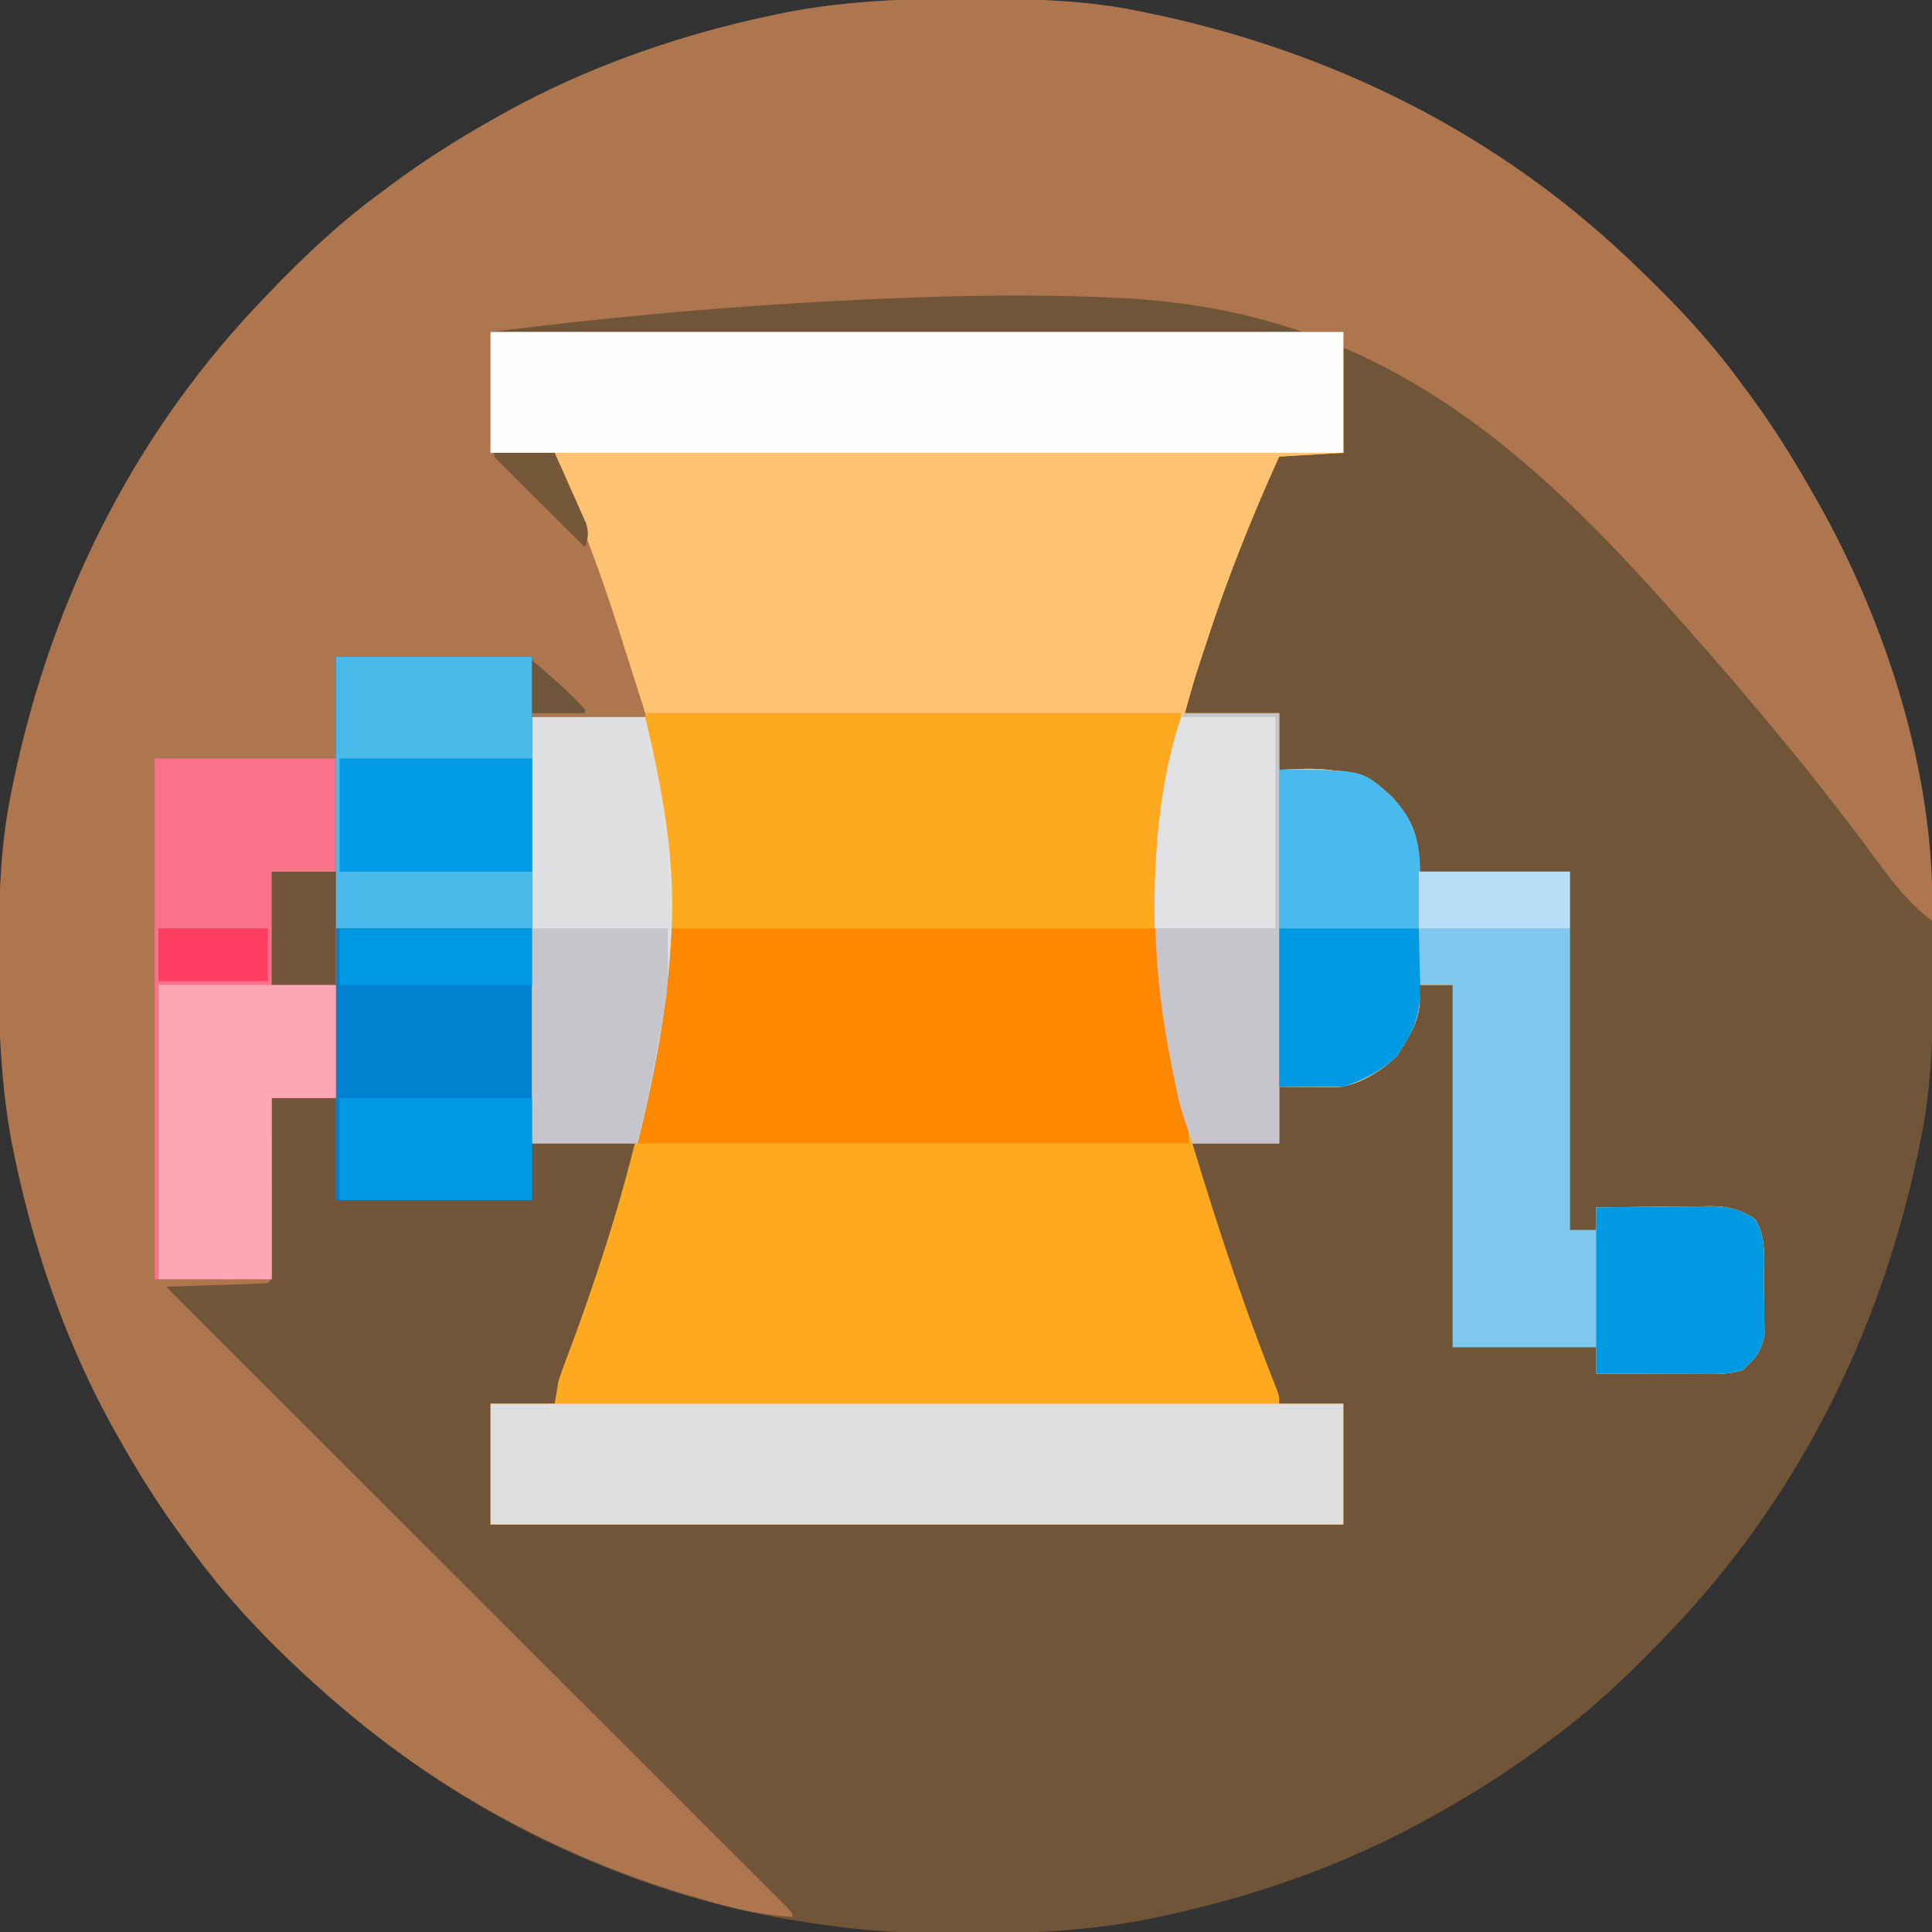 <svg xmlns="http://www.w3.org/2000/svg" width="512" height="512"><rect width="100%" height="100%" fill="#333333" stroke="none"/><path d="m255.625-.313 3.085.007c14.609.05 28.94.3 43.29 3.306l2.954.602C353.336 13.722 397.324 35.64 433 70l1.998 1.916C444.486 81.06 453.226 90.357 461 101l2.574 3.453c6.038 8.191 11.397 16.705 16.426 25.547l1.104 1.915c21.606 37.748 31.373 80.514 31.209 123.71l-.007 3.085c-.05 14.609-.3 28.94-3.306 43.29l-.602 2.954C498.278 353.336 476.36 397.324 442 433l-1.916 1.998C430.94 444.486 421.643 453.226 411 461l-3.453 2.574c-8.19 6.038-16.692 11.42-25.547 16.426l-2.143 1.219c-23.135 13.025-48.307 21.774-74.295 27.094l-2.178.446c-14.676 2.79-29.2 3.59-44.111 3.557-2.94-.003-5.878.02-8.818.045-13.373.045-26.27-1.16-39.455-3.361l-3.446-.57C164.287 500.658 123.237 480.67 90 452l-2.258-1.922C74.237 438.267 61.566 425.516 51 411l-2.57-3.45C42.39 399.36 37.006 390.857 32 382l-1.219-2.143C17.756 356.722 9.007 331.55 3.688 305.562l-.447-2.178c-2.974-15.646-3.614-31.12-3.554-47.009l.007-3.085c.05-14.609.3-28.94 3.306-43.29l.602-2.954C13.722 158.664 35.64 114.676 70 79l1.916-1.998C81.06 67.514 90.357 58.774 101 51l3.453-2.574C112.643 42.388 121.145 37.006 130 32l2.143-1.219c23.135-13.025 48.307-21.774 74.294-27.093l2.179-.447c15.646-2.974 31.12-3.614 47.009-3.554z" fill="#715539"/><path d="M130 88h226v32l-17 1c-7.07 15.595-13.336 31.233-18.688 47.5l-.792 2.407c-2.978 8.982-2.978 8.982-5.52 18.093h25v15l6.813-.25c8.773-.096 16.475 1.356 23.125 7.5C374.779 217.836 376 221.996 376 231h40v95h7v-6a1968.97 1968.97 0 0 1 15.051-.165c1.705-.015 3.41-.035 5.116-.061a774.73 774.73 0 0 1 7.372-.067c.757-.015 1.513-.03 2.292-.047 4.78-.001 8.036.683 12.169 3.34 3.229 4.843 2.41 10.474 2.426 16.141.011 2.154.06 4.305.111 6.459.01 1.38.017 2.759.022 4.138l.04 3.783c-.796 4.623-2.277 6.212-5.599 9.479-3.758 1.253-7.255 1.124-11.168 1.098l-2.408-.005a2709.12 2709.12 0 0 1-7.611-.03c-1.721-.006-3.442-.01-5.163-.014-4.216-.011-8.433-.028-12.65-.049v-7h-38v-96h-9l.25 3.5c0 6.045-2.81 10.208-5.938 15.188-4.067 4.067-10.323 8.074-16.213 8.426l-2.11-.016-2.296-.01-2.38-.026-2.417-.013c-1.965-.012-3.93-.03-5.896-.049v15h-23c6.624 21.908 13.722 43.573 22.223 64.84C339 370 339 370 339 372h17v32H130v-32h17l1-6c.597-1.843 1.244-3.67 1.934-5.48l1.202-3.223 1.302-3.485C164.965 319.4 175.326 282.724 177 246l.12-1.983c.889-15.963-2.073-31.41-5.12-47.017l-.566-2.915c-4.86-24.182-13.733-47.633-23.675-70.13C147 122 147 122 147 120h-17V88z" fill="#FEA920"/><path d="m255.625-.313 3.085.007c14.609.05 28.94.3 43.29 3.306l2.954.602C353.336 13.722 397.324 35.64 433 70l1.998 1.916C444.486 81.06 453.226 90.357 461 101l2.574 3.453c6.038 8.191 11.397 16.705 16.426 25.547l1.104 1.915C499.855 164.675 513.184 205.87 512 244c-6.764-5.046-11.361-11.513-16.32-18.23-16.115-21.737-33.499-42.386-51.493-62.583l-2.372-2.67c-40.584-45.531-79.39-77.437-142.096-81.396-22.051-1.213-43.978-.939-66.031.067l-3.9.172C196.37 80.87 163.177 83.776 130 88v32h17c24 54.333 24 54.333 24 70h-30v-16H89v117H72l.016 4.39c.018 5.355.03 10.709.039 16.063.005 2.321.012 4.642.02 6.964.013 3.328.018 6.657.023 9.985l.015 3.166v2.912l.007 2.577C72 339 72 339 71 340c-1.998.158-4 .251-6.004.316l-3.682.127-3.877.12-3.888.13c-3.183.107-6.366.209-9.549.307l2.592 2.59a303347.513 303347.513 0 0 1 69.835 69.781c8.05 8.046 16.1 16.089 24.153 24.132 8.255 8.246 16.509 16.494 24.76 24.743 4.638 4.637 9.277 9.272 13.917 13.906 4.363 4.355 8.722 8.713 13.08 13.072a6181.84 6181.84 0 0 0 4.819 4.812c2.183 2.179 4.363 4.36 6.542 6.542l1.957 1.948C210 506.886 210 506.886 210 508c-7.566-.474-14.537-1.974-21.813-4.063l-3.303-.942C149.783 492.75 117.807 475.761 90 452l-2.27-1.93C74.235 438.253 61.564 425.514 51 411l-2.57-3.45C42.39 399.36 37.006 390.857 32 382l-1.219-2.143C17.756 356.722 9.007 331.55 3.688 305.562l-.447-2.178c-2.974-15.646-3.614-31.12-3.554-47.009l.007-3.085c.05-14.609.3-28.94 3.306-43.29l.602-2.954C13.722 158.664 35.64 114.676 70 79l1.916-1.998C81.06 67.514 90.357 58.774 101 51l3.453-2.574C112.643 42.388 121.145 37.006 130 32l2.143-1.219c23.135-13.025 48.307-21.774 74.294-27.093l2.179-.447c15.646-2.974 31.12-3.614 47.009-3.554z" fill="#AD764E"/><path d="M130 88h226v32l-17 1c-7.07 15.595-13.336 31.233-18.688 47.5l-.792 2.407c-2.978 8.982-2.978 8.982-5.52 18.093h25v15l6.813-.25c8.773-.096 16.475 1.356 23.125 7.5C374.779 217.836 376 221.996 376 231h40v95h7v-6a1968.97 1968.97 0 0 1 15.051-.165c1.705-.015 3.41-.035 5.116-.061a774.73 774.73 0 0 1 7.372-.067c.757-.015 1.513-.03 2.292-.047 4.78-.001 8.036.683 12.169 3.34 3.229 4.843 2.41 10.474 2.426 16.141.011 2.154.06 4.305.111 6.459.01 1.38.017 2.759.022 4.138l.04 3.783c-.796 4.623-2.277 6.212-5.599 9.479-3.758 1.253-7.255 1.124-11.168 1.098l-2.408-.005a2709.12 2709.12 0 0 1-7.611-.03c-1.721-.006-3.442-.01-5.163-.014-4.216-.011-8.433-.028-12.65-.049v-7h-38v-96h-9l.25 3.5c0 6.045-2.81 10.208-5.938 15.188-4.067 4.067-10.323 8.074-16.213 8.426l-2.11-.016-2.296-.01-2.38-.026-2.417-.013c-1.965-.012-3.93-.03-5.896-.049v15h-23c-3.382-10.146-3.382-10.146-4.316-14.75l-.625-3.065-.622-3.185-.655-3.353c-5.998-31.382-3.348-58.128 3.218-89.647H171l-7-22c-4.076-12.766-8.515-25.057-13.8-37.359l-1.259-2.934-1.134-2.61C147 122 147 122 147 120h-17V88z" fill="#FEC372"/><path d="M171 189h142c-1.121 8.97-1.121 8.97-1.938 12.988l-.523 2.643c-.357 1.776-.716 3.552-1.078 5.328-5.31 26.924-2.295 54.111 3.913 80.594.21.903.42 1.806.638 2.736l.577 2.397C315 298 315 298 315 303H169c1.12-10.074 1.12-10.074 2.121-14.793 2.896-14.057 5.092-27.871 5.879-42.207l.153-2.31c.898-14.72-1.89-28.919-4.58-43.33-.643-3.768-1.099-7.567-1.573-11.36z" fill="#FE8900"/><path d="M89 174h52v16h30c4.351 18.754 7.915 36.673 7 56l-.113 2.476c-.969 18.32-4.44 36.737-8.887 54.524h-28v15H89V174z" fill="#0182D0"/><path d="M339 204c22.09 0 22.09 0 29.938 7.25C374.779 217.836 376 221.996 376 231h40v95h7v-6a1968.97 1968.97 0 0 1 15.051-.165c1.705-.015 3.41-.035 5.116-.061a774.73 774.73 0 0 1 7.372-.067c.757-.015 1.513-.03 2.292-.047 4.78-.001 8.036.683 12.169 3.34 3.229 4.843 2.41 10.474 2.426 16.141.011 2.154.06 4.305.111 6.459.01 1.38.017 2.759.022 4.138l.04 3.783c-.796 4.623-2.277 6.212-5.599 9.479-3.758 1.253-7.255 1.124-11.168 1.098l-2.408-.005a2709.12 2709.12 0 0 1-7.611-.03c-1.721-.006-3.442-.01-5.163-.014-4.216-.011-8.433-.028-12.65-.049v-7h-38v-96h-9l.25 3.5c0 6.045-2.81 10.208-5.938 15.188-3.988 3.988-8.983 6.536-14.312 8.312h-17v-84z" fill="#7EC8ED"/><path d="M171 189h142c-1.115 8.918-1.115 8.918-1.902 12.39-3.237 15.197-3.959 28.66-5.098 44.61H178l-1-19c-.749-5.27-1.545-10.46-2.5-15.688-.45-2.545-.897-5.09-1.344-7.636l-.6-3.315c-.624-3.771-1.082-7.568-1.556-11.361z" fill="#FEAA20"/><path d="M130 372h226v32H130v-32z" fill="#E0DFE0"/><path d="M130 88h226v32H130V88z" fill="#FDFDFC"/><path d="M41 201h48v90H72v48H41V201z" fill="#FA728A"/><path d="M141 190h30c4.351 18.754 7.915 36.673 7 56l-.113 2.476c-.969 18.32-4.44 36.737-8.887 54.524h-28V190z" fill="#E0E0E2"/><path d="M89 174h52v72H89v-72z" fill="#49B9EA"/><path d="M314 189h25v114h-23c-3.382-10.146-3.382-10.146-4.316-14.75l-.625-3.065-.622-3.185-.655-3.353c-4.948-25.887-4.798-50.5.218-76.397l.503-2.602.497-2.445.438-2.167C312 193 312 193 314 189z" fill="#C6C5CB"/><path d="M42 261h47v30H72v48H42v-78z" fill="#FDA6B6"/><path d="m423 320 17.625-.188 5.53-.082c1.461-.009 2.923-.017 4.384-.023l2.263-.046c4.792-.003 8.053.674 12.198 3.339 3.229 4.843 2.41 10.474 2.426 16.141.011 2.154.06 4.305.111 6.459.01 1.38.017 2.759.022 4.138l.04 3.783c-.796 4.623-2.277 6.212-5.599 9.479-3.758 1.253-7.255 1.124-11.168 1.098l-2.135-.003c-2.628-.006-5.256-.02-7.885-.033L423 364v-44z" fill="#0199E2"/><path d="M141 246h36c0 15.758 0 15.758-.988 21.473l-.643 3.787-.681 3.803-.647 3.814c-1.408 8.142-3.176 16.04-5.041 24.123h-28v-57z" fill="#C6C5CC"/><path d="M313 190h25v56h-32c-.31-18.641 1.054-38.162 7-56z" fill="#E1E0E2"/><path d="M90 201h51v30H90v-30z" fill="#009AE5"/><path d="M339 246h37l.25 11 .11 3.418c.072 6.54-.79 11.076-4.36 16.582l-1.688 2.688c-3.988 3.988-8.983 6.536-14.312 8.312h-17v-42z" fill="#0099E4"/><path d="M339 204c22.09 0 22.09 0 29.938 7.25 5.777 5.97 7.512 12.172 7.422 20.332l-.11 3.418-.25 11h-37v-42z" fill="#49BAED"/><path d="M90 291h51v27H90v-27z" fill="#009AE4"/><path d="M90 246h51v15H90v-15z" fill="#0099E4"/><path d="M376 231h40v15h-40v-15z" fill="#B6DFF7"/><path d="M72 231h17v30H72v-30z" fill="#72553A"/><path d="M42 246h29v14H42v-14z" fill="#FF3D62"/><path d="M131 120h16c1.535 3.411 3.053 6.828 4.563 10.25l1.326 2.934 1.24 2.832 1.158 2.602c.78 2.609.635 3.859-.287 6.382a7860.737 7860.737 0 0 1-10.254-10.199 3182.886 3182.886 0 0 0-3.492-3.472c-1.67-1.658-3.338-3.32-5.004-4.981l-1.59-1.576A208.646 208.646 0 0 1 131 121v-1z" fill="#75573A"/><path d="M141 175c4.894 4.095 9.707 8.264 14 13v1h-14v-14z" fill="#70563C"/></svg>